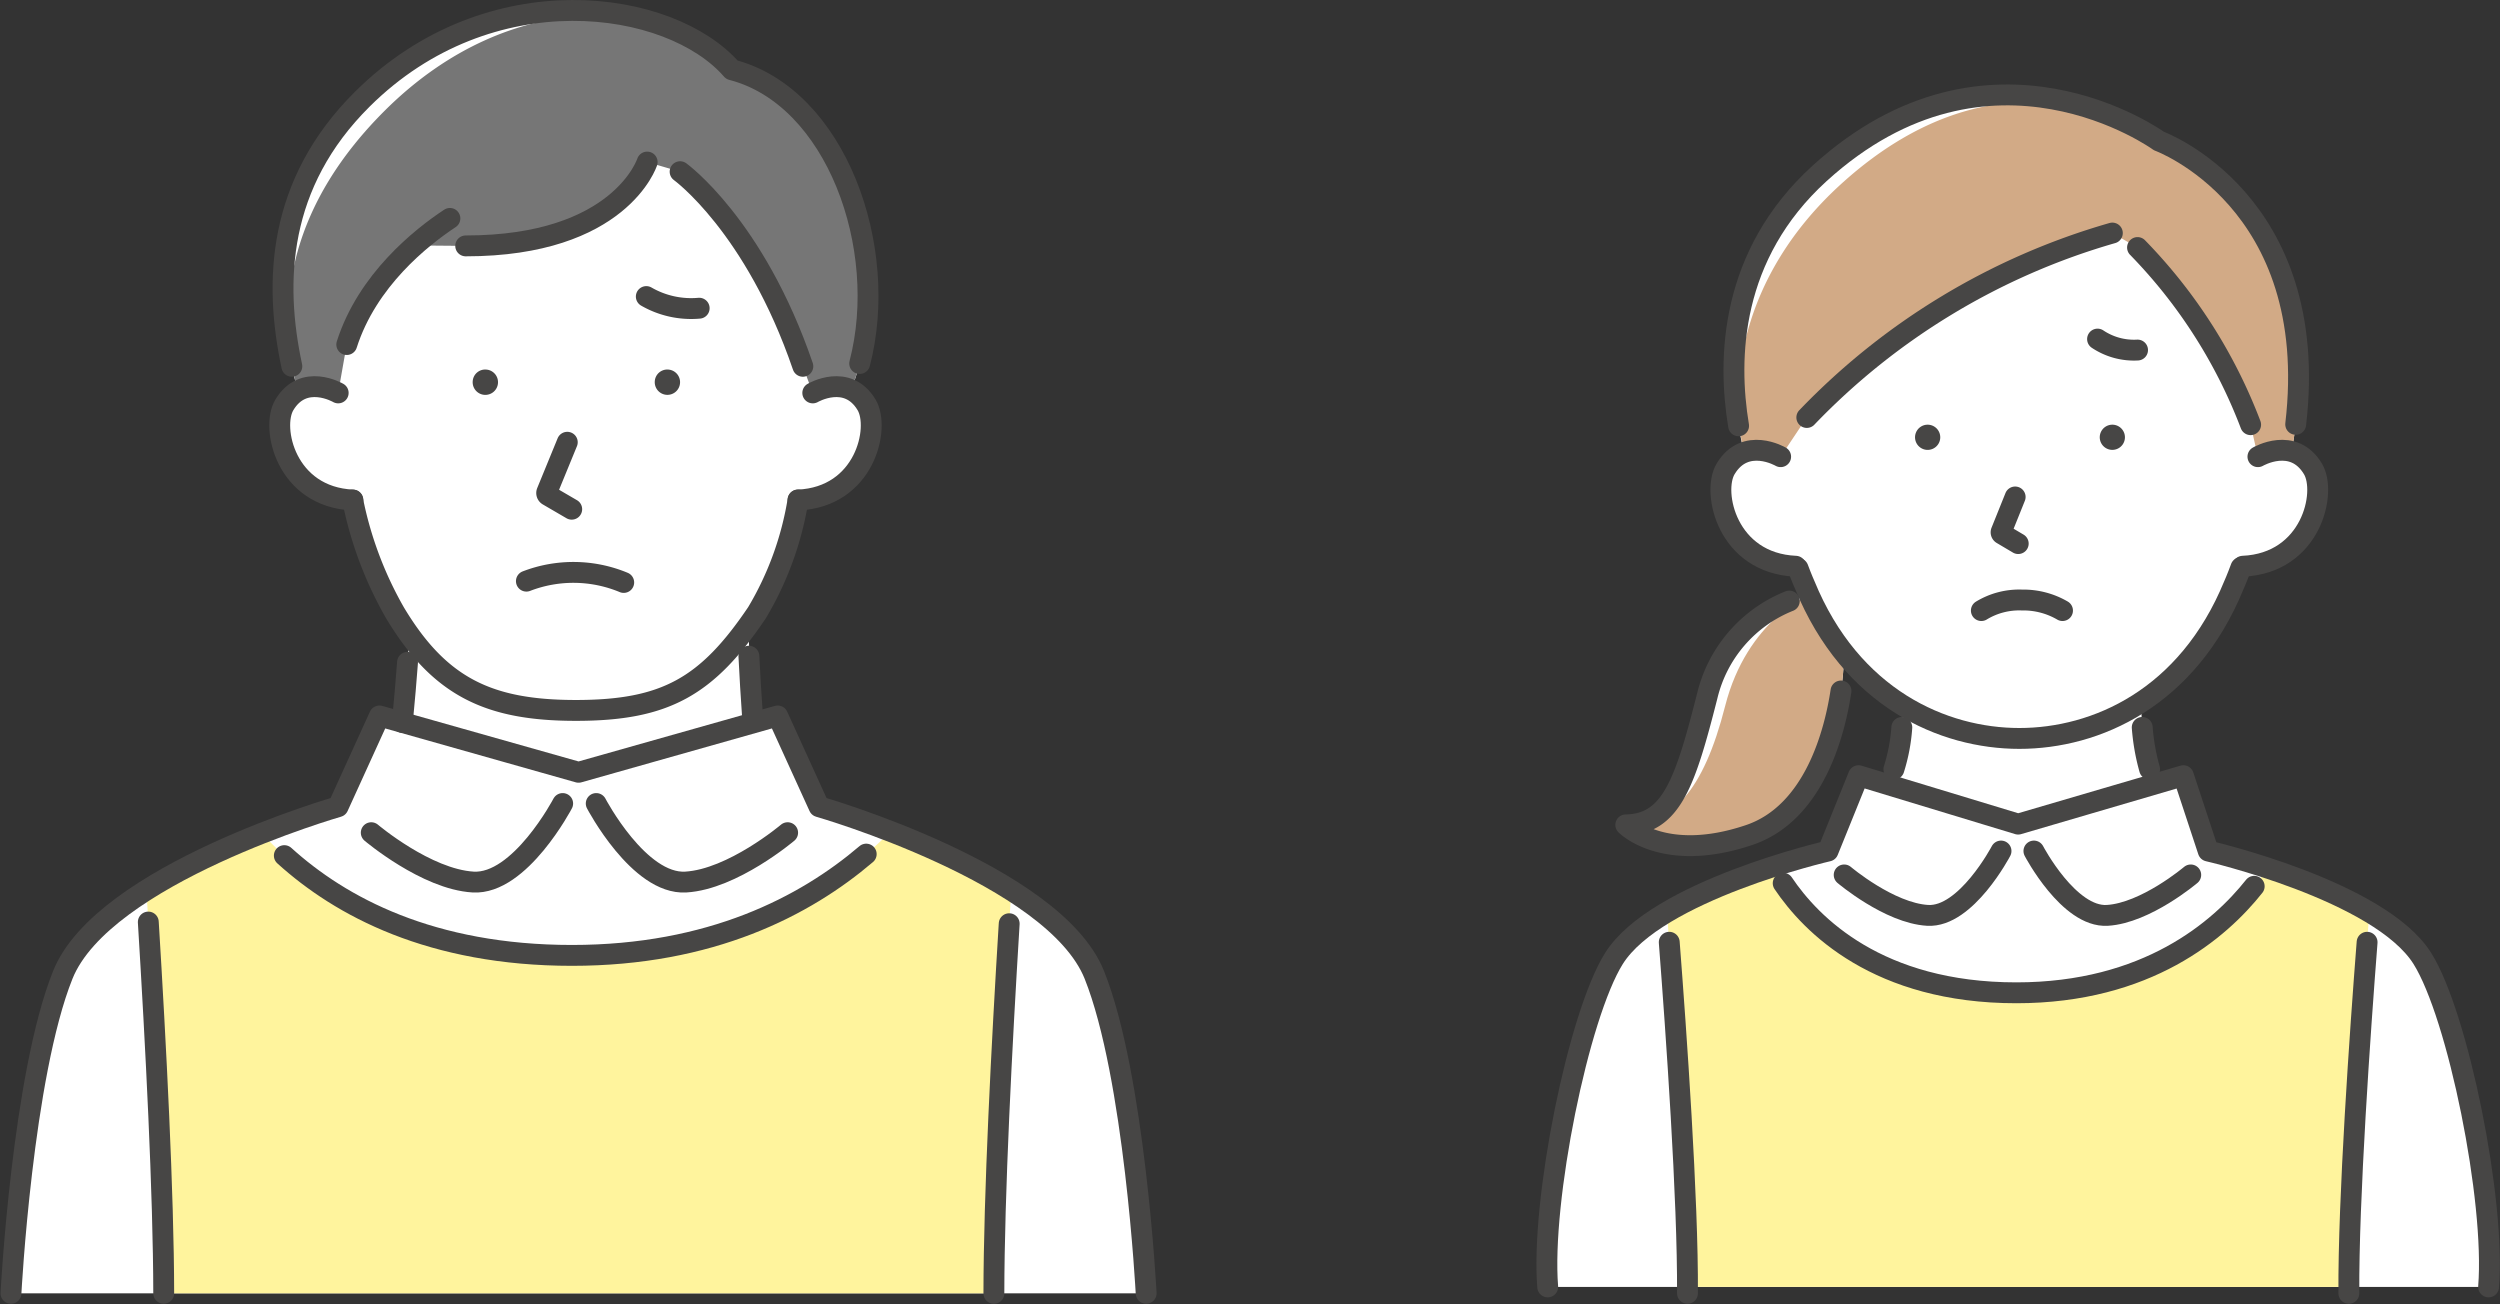<svg xmlns="http://www.w3.org/2000/svg" width="179.701" height="93.752" viewBox="0 0 179.701 93.752">
  <rect x="0" y="0" width="179.701" height="93.752" fill="#333333" stroke="none"/>
  <g id="グループ_1305" data-name="グループ 1305" transform="translate(-10107.69 -2376.906)">
    <path id="パス_7553" data-name="パス 7553" d="M2726.967,515.7a9.924,9.924,0,0,0-7.37,7.269c-1.58,6.206-2.568,9.236-5.861,9.287,0,0,2.718,2.8,8.863.732,6.318-2.124,6.778-11.937,6.778-11.937l.059-5.243Z" transform="translate(7510.815 1903.944)" fill="#fff"/>
    <path id="パス_7554" data-name="パス 7554" d="M2726.967,515.7s-4.508,1.8-6.088,8.011-3.849,8.494-7.143,8.545c0,0,2.718,2.8,8.863.732,6.318-2.124,6.778-11.937,6.778-11.937l.059-5.243Z" transform="translate(7510.815 1903.944)" fill="#d2aa86"/>
    <path id="パス_7555" data-name="パス 7555" d="M2725.489,516.277a9.8,9.8,0,0,0-5.892,6.8c-1.579,6.206-2.567,9.236-5.86,9.288,0,0,2.718,2.8,8.863.731,4.729-1.59,6.177-7.49,6.605-10.355" transform="translate(7510.815 1903.834)" fill="none" stroke="#474645" stroke-linecap="round" stroke-linejoin="round" stroke-width="1.5"/>
    <path id="パス_7556" data-name="パス 7556" d="M2753.958,525.14c-.138,9.012,5.366,12.5,5.366,12.5l-14.139,12.5-14.811-12.88a13.034,13.034,0,0,0,6.365-12.129Z" transform="translate(7507.659 1902.152)" fill="#fff"/>
    <path id="パス_7557" data-name="パス 7557" d="M2759.553,527.487a15.27,15.27,0,0,0,.529,3" transform="translate(7502.121 1901.707)" fill="none" stroke="#474645" stroke-linecap="round" stroke-linejoin="round" stroke-width="1.5"/>
    <path id="パス_7558" data-name="パス 7558" d="M2737.523,530.488a12.869,12.869,0,0,0,.568-3" transform="translate(7506.302 1901.707)" fill="none" stroke="#474645" stroke-linecap="round" stroke-linejoin="round" stroke-width="1.5"/>
    <path id="パス_7559" data-name="パス 7559" d="M2744.45,518.512c5.489,0,12.368-2.872,15.707-11.031,0,0,4.256-9.936,1.015-18.273-2.92-7.509-8.383-12.7-16.722-13.187-8.339.488-13.8,5.678-16.722,13.187-3.241,8.337,1.015,18.273,1.015,18.273,3.338,8.159,10.241,11.031,15.707,11.031" transform="translate(7508.391 1911.473)" fill="#fff"/>
    <path id="パス_7560" data-name="パス 7560" d="M2727.551,511.234c-4.934-.215-6.048-5.306-5.043-6.99,1.416-2.375,3.961-.884,3.961-.884l1.686.605.481,7.364Z" transform="translate(7509.215 1906.373)" fill="#fff"/>
    <path id="パス_7561" data-name="パス 7561" d="M2741.21,501.522a.906.906,0,1,1-.919-.892.907.907,0,0,1,.919.892" transform="translate(7505.946 1906.803)" fill="#474645"/>
    <path id="パス_7562" data-name="パス 7562" d="M2757.595,501.522a.905.905,0,1,1-.919-.892.906.906,0,0,1,.919.892" transform="translate(7502.836 1906.803)" fill="#474645"/>
    <path id="パス_7563" data-name="パス 7563" d="M2748.041,507.041l-1,2.486a.142.142,0,0,0,.059.177l1.162.688" transform="translate(7504.499 1905.587)" fill="none" stroke="#474645" stroke-linecap="round" stroke-linejoin="round" stroke-width="1.5"/>
    <path id="パス_7564" data-name="パス 7564" d="M2774.427,568.514c.5-6.2-2.2-19.53-4.761-23.608-3.061-4.883-15.392-7.722-15.392-7.722l-1.787-5.417-11.876,3.482-11.473-3.482-2.191,5.417s-12.33,2.839-15.39,7.722c-2.556,4.078-5.256,17.411-4.762,23.608Z" transform="translate(7512.144 1900.895)" fill="#fff"/>
    <path id="パス_7565" data-name="パス 7565" d="M2755.589,493.036a4.7,4.7,0,0,0,2.875.788" transform="translate(7502.874 1908.244)" fill="none" stroke="#474645" stroke-linecap="round" stroke-linejoin="round" stroke-width="1.5"/>
    <path id="パス_7566" data-name="パス 7566" d="M2768.224,511.234c4.934-.215,6.047-5.306,5.044-6.99-1.416-2.375-3.96-.884-3.96-.884l-1.687.605-.48,7.364Z" transform="translate(7500.681 1906.373)" fill="#fff"/>
    <path id="パス_7567" data-name="パス 7567" d="M2729.021,513.363c.283.761.481,1.193.481,1.193,3.336,8.158,9.959,11.031,15.425,11.031,5.489,0,12.087-2.872,15.426-11.031,0,0,.207-.455.5-1.253" transform="translate(7507.915 1904.398)" fill="none" stroke="#474645" stroke-linecap="round" stroke-linejoin="round" stroke-width="1.5"/>
    <path id="パス_7568" data-name="パス 7568" d="M2744.386,538.452s-2.512,4.789-5.275,4.626-6-2.908-6-2.908" transform="translate(7507.139 1899.626)" fill="none" stroke="#474645" stroke-linecap="round" stroke-linejoin="round" stroke-width="1.5"/>
    <path id="パス_7569" data-name="パス 7569" d="M2749.944,538.452s2.511,4.789,5.274,4.626,6-2.908,6-2.908" transform="translate(7503.944 1899.626)" fill="none" stroke="#474645" stroke-linecap="round" stroke-linejoin="round" stroke-width="1.5"/>
    <path id="パス_7570" data-name="パス 7570" d="M2760.556,539.934c-1.944,2.961-7.222,8.971-18.058,8.971-11.421,0-16.056-6.428-17.479-9.072a39.237,39.237,0,0,0-7.638,3.273c.423,5.262,1.486,19.248,1.483,26.939H2766.4c0-7.69,1.06-21.676,1.482-26.938a38.523,38.523,0,0,0-7.328-3.172" transform="translate(7510.124 1899.364)" fill="#fff49d"/>
    <path id="パス_7571" data-name="パス 7571" d="M2724.058,497.076c-1.129-4.628-1.92-13.373,5.429-20.061,12.252-11.149,24.389-2.328,24.389-2.328s12.642,4.607,9.552,22.29a3.479,3.479,0,0,0-2.436.4l-.523-2.3a37.073,37.073,0,0,0-8.127-12.733l-1.813-1.042a49.251,49.251,0,0,0-21.962,13.256l-1.879,2.819a3.411,3.411,0,0,0-2.631-.3" transform="translate(7508.995 1912.354)" fill="#fff"/>
    <path id="パス_7572" data-name="パス 7572" d="M2724.129,497.194c-1.129-4.628-.382-12.6,6.966-19.288,12.252-11.149,22.853-3.1,22.853-3.1s12.642,4.607,9.552,22.29a3.479,3.479,0,0,0-2.436.4l-.523-2.3a37.071,37.071,0,0,0-8.128-12.733l-1.812-1.042a49.249,49.249,0,0,0-21.962,13.256l-1.88,2.819a3.411,3.411,0,0,0-2.631-.3" transform="translate(7508.924 1912.237)" fill="#d2aa86"/>
    <path id="パス_7573" data-name="パス 7573" d="M2726.469,503.36s-2.544-1.491-3.961.885c-1,1.683.11,6.774,5.043,6.989" transform="translate(7509.215 1906.373)" fill="none" stroke="#474645" stroke-linecap="round" stroke-linejoin="round" stroke-width="1.5"/>
    <path id="パス_7574" data-name="パス 7574" d="M2751.758,483.629a49.248,49.248,0,0,0-21.962,13.256" transform="translate(7507.768 1910.029)" fill="none" stroke="#474645" stroke-linecap="round" stroke-linejoin="round" stroke-width="1.5"/>
    <path id="パス_7575" data-name="パス 7575" d="M2767.266,497.647a37.078,37.078,0,0,0-8.129-12.733" transform="translate(7502.2 1909.785)" fill="none" stroke="#474645" stroke-linecap="round" stroke-linejoin="round" stroke-width="1.5"/>
    <path id="パス_7576" data-name="パス 7576" d="M2768.478,511.234c4.934-.215,6.048-5.306,5.044-6.99-1.416-2.375-3.96-.884-3.96-.884" transform="translate(7500.428 1906.373)" fill="none" stroke="#474645" stroke-linecap="round" stroke-linejoin="round" stroke-width="1.5"/>
    <path id="パス_7577" data-name="パス 7577" d="M2723.666,495.16c-.807-4.866-.608-12.292,5.822-18.145,12.251-11.149,24.389-2.328,24.389-2.328s11.717,4.27,9.833,20.366" transform="translate(7508.995 1912.354)" fill="none" stroke="#474645" stroke-linecap="round" stroke-linejoin="round" stroke-width="1.5"/>
    <path id="パス_7578" data-name="パス 7578" d="M2774.427,568.514c.5-6.2-2.2-19.53-4.761-23.608-3.061-4.883-15.392-7.722-15.392-7.722l-1.787-5.417-11.876,3.482-11.473-3.482-2.191,5.417s-12.33,2.839-15.39,7.722c-2.556,4.078-5.256,17.411-4.762,23.608" transform="translate(7512.144 1900.895)" fill="none" stroke="#474645" stroke-linecap="round" stroke-linejoin="round" stroke-width="1.5"/>
    <path id="パス_7579" data-name="パス 7579" d="M2727.7,541.309c2.018,3.007,6.82,7.876,16.757,7.876,9.4,0,14.617-4.523,17.1-7.655" transform="translate(7508.166 1899.084)" fill="none" stroke="#474645" stroke-linecap="round" stroke-linejoin="round" stroke-width="1.5"/>
    <path id="パス_7580" data-name="パス 7580" d="M2717.592,546.545c.495,6.408,1.352,18.521,1.31,25.235" transform="translate(7510.084 1898.09)" fill="none" stroke="#474645" stroke-linecap="round" stroke-linejoin="round" stroke-width="1.5"/>
    <path id="パス_7581" data-name="パス 7581" d="M2779.195,546.545c-.5,6.408-1.353,18.521-1.311,25.235" transform="translate(7498.643 1898.09)" fill="none" stroke="#474645" stroke-linecap="round" stroke-linejoin="round" stroke-width="1.5"/>
    <path id="パス_7582" data-name="パス 7582" d="M2751.115,516.942a5.584,5.584,0,0,0-2.916-.758,5.231,5.231,0,0,0-2.917.758" transform="translate(7504.829 1903.852)" fill="none" stroke="#474645" stroke-linecap="round" stroke-linejoin="round" stroke-width="1.5"/>
    <path id="パス_7583" data-name="パス 7583" d="M2603.467,532.755c1.246-2.389,1.934-14.234,1.934-14.234l24.319-.743s.315,11.8,1.564,14.19l-13.866,16.314Z" transform="translate(7531.74 1903.549)" fill="#fff"/>
    <path id="パス_7584" data-name="パス 7584" d="M2652.076,567.97s-.822-15.643-3.724-22.888-19.79-12.09-19.79-12.09l-2.971-6.523-14.313,4.049-14.313-4.049-2.972,6.523s-16.888,4.846-19.79,12.09-3.724,22.888-3.724,22.888Z" transform="translate(7538 1901.9)" fill="#fff"/>
    <path id="パス_7585" data-name="パス 7585" d="M2616.2,534.237s-3.065,5.844-6.436,5.645-7.323-3.548-7.323-3.548" transform="translate(7531.935 1900.426)" fill="none" stroke="#474645" stroke-linecap="round" stroke-linejoin="round" stroke-width="1.5"/>
    <path id="パス_7586" data-name="パス 7586" d="M2622.4,534.237s3.065,5.844,6.437,5.645,7.322-3.548,7.322-3.548" transform="translate(7528.147 1900.426)" fill="none" stroke="#474645" stroke-linecap="round" stroke-linejoin="round" stroke-width="1.5"/>
    <path id="パス_7587" data-name="パス 7587" d="M2635.989,536.716c-4.258,4.282-11.5,8.909-22.906,8.909-11.593,0-18.453-4.6-22.295-8.779a51.26,51.26,0,0,0-8.3,4.086c.576,9.058,1.242,21.206,1.251,28.982h59.672c.009-7.77.675-19.906,1.25-28.961a51.878,51.878,0,0,0-8.67-4.238" transform="translate(7535.722 1899.955)" fill="#fff49d"/>
    <path id="パス_7588" data-name="パス 7588" d="M2616.582,515.282c6.437,0,9.433-1.713,13.011-7.019,3.472-5.148,4-15.5,4-15.5s2.931-23.163-17.01-23.163-17.011,23.163-17.011,23.163.8,10.175,4,15.5c3.212,5.352,6.752,7.019,13.012,7.019" transform="translate(7532.509 1912.691)" fill="#fff"/>
    <path id="パス_7589" data-name="パス 7589" d="M2599.583,505.4c-4.824-.21-5.914-5.189-4.932-6.834,1.385-2.322,3.873-.865,3.873-.865l1.65.592.469,7.2Z" transform="translate(7533.475 1907.444)" fill="#fff"/>
    <path id="パス_7590" data-name="パス 7590" d="M2640.054,505.4c4.824-.21,5.914-5.189,4.932-6.834-1.385-2.322-3.873-.865-3.873-.865l-1.649.592-.469,7.2Z" transform="translate(7524.999 1907.444)" fill="#fff"/>
    <path id="パス_7591" data-name="パス 7591" d="M2627.594,496.579a.91.91,0,1,0,.963-.841.9.9,0,0,0-.963.841" transform="translate(7527.162 1907.732)" fill="#474645"/>
    <path id="パス_7592" data-name="パス 7592" d="M2611.441,496.579a.911.911,0,1,0,.962-.841.9.9,0,0,0-.962.841" transform="translate(7530.227 1907.732)" fill="#474645"/>
    <path id="パス_7593" data-name="パス 7593" d="M2619.485,502.189l-1.464,3.57a.2.2,0,0,0,.088.254l1.695.988" transform="translate(7528.981 1906.507)" fill="none" stroke="#474645" stroke-linecap="round" stroke-linejoin="round" stroke-width="1.5"/>
    <path id="パス_7594" data-name="パス 7594" d="M2623.2,514.46a9.4,9.4,0,0,0-6.995-.094" transform="translate(7529.323 1904.313)" fill="none" stroke="#474645" stroke-linecap="round" stroke-linejoin="round" stroke-width="1.5"/>
    <path id="パス_7595" data-name="パス 7595" d="M2600.794,507.316a26.89,26.89,0,0,0,3.037,8.1c3.212,5.352,6.751,7.02,13.011,7.02,6.437,0,9.432-1.714,13.011-7.02a22.924,22.924,0,0,0,2.952-8.106" transform="translate(7532.248 1905.535)" fill="none" stroke="#474645" stroke-linecap="round" stroke-linejoin="round" stroke-width="1.5"/>
    <path id="パス_7596" data-name="パス 7596" d="M2635.943,521.165c.048,1.082.176,3.183.279,4.622" transform="translate(7525.578 1902.906)" fill="none" stroke="#474645" stroke-linecap="round" stroke-linejoin="round" stroke-width="1.5"/>
    <path id="パス_7597" data-name="パス 7597" d="M2605.2,526.031c.146-1.489.295-3.259.373-4.324" transform="translate(7531.411 1902.804)" fill="none" stroke="#474645" stroke-linecap="round" stroke-linejoin="round" stroke-width="1.5"/>
    <path id="パス_7598" data-name="パス 7598" d="M2630.643,490.1a6.451,6.451,0,0,1-3.8-.837" transform="translate(7527.304 1908.96)" fill="none" stroke="#474645" stroke-linecap="round" stroke-linejoin="round" stroke-width="1.5"/>
    <path id="パス_7599" data-name="パス 7599" d="M2626.878,468.145c-4.411-5.084-17.4-6.993-26.566,2.113-6.7,6.662-6.364,14.542-4.634,20.975a3.168,3.168,0,0,1,2.9.139l.614-3.477a16.466,16.466,0,0,1,4.885-7.122l3.667.032c11.122,0,13.043-6.028,13.043-6.028l2.369.693s5.362,3.864,8.823,13.99l.713,1.912a3.526,3.526,0,0,1,2.752-.217c3.375-8.465-.485-20.924-8.567-23.01" transform="translate(7533.42 1913.777)" fill="#fff"/>
    <path id="パス_7600" data-name="パス 7600" d="M2626.965,468.233c-4.411-5.084-15.756-6.2-24.92,2.906-6.7,6.661-8.01,13.749-6.28,20.181a3.168,3.168,0,0,1,2.9.139l.613-3.477a16.468,16.468,0,0,1,4.885-7.122l3.667.032c11.122,0,13.043-6.028,13.043-6.028l2.368.693s5.362,3.864,8.823,13.99l.713,1.912a3.526,3.526,0,0,1,2.752-.217c3.375-8.465-.485-20.924-8.566-23.01" transform="translate(7533.333 1913.689)" fill="#767676"/>
    <path id="パス_7601" data-name="パス 7601" d="M2641.362,497.705s2.488-1.458,3.873.865c.982,1.646-.107,6.624-4.932,6.834" transform="translate(7524.75 1907.444)" fill="none" stroke="#474645" stroke-linecap="round" stroke-linejoin="round" stroke-width="1.5"/>
    <path id="パス_7602" data-name="パス 7602" d="M2629.841,478.185s5.362,3.864,8.823,13.989" transform="translate(7526.735 1911.062)" fill="none" stroke="#474645" stroke-linecap="round" stroke-linejoin="round" stroke-width="1.5"/>
    <path id="パス_7603" data-name="パス 7603" d="M2610.819,483.357c11.123,0,13.044-6.027,13.044-6.027" transform="translate(7530.345 1911.224)" fill="none" stroke="#474645" stroke-linecap="round" stroke-linejoin="round" stroke-width="1.5"/>
    <path id="パス_7604" data-name="パス 7604" d="M2598.525,497.705s-2.489-1.458-3.873.865c-.982,1.646.107,6.624,4.931,6.834" transform="translate(7533.475 1907.444)" fill="none" stroke="#474645" stroke-linecap="round" stroke-linejoin="round" stroke-width="1.5"/>
    <path id="パス_7605" data-name="パス 7605" d="M2607.682,482.329c-2.061,1.361-5.939,4.435-7.415,9.067" transform="translate(7532.348 1910.276)" fill="none" stroke="#474645" stroke-linecap="round" stroke-linejoin="round" stroke-width="1.5"/>
    <path id="パス_7606" data-name="パス 7606" d="M2636.064,489.258c2.173-8.318-1.69-19.178-9.187-21.113-4.41-5.084-17.4-6.994-26.565,2.113-6.1,6.061-6.368,13.131-5.064,19.2" transform="translate(7533.42 1913.777)" fill="none" stroke="#474645" stroke-linecap="round" stroke-linejoin="round" stroke-width="1.5"/>
    <path id="パス_7607" data-name="パス 7607" d="M2652.076,567.97s-.822-15.643-3.724-22.888-19.79-12.09-19.79-12.09l-2.971-6.523-14.313,4.049-14.313-4.049-2.972,6.523s-16.888,4.846-19.79,12.09-3.724,22.888-3.724,22.888" transform="translate(7538 1901.9)" fill="none" stroke="#474645" stroke-linecap="round" stroke-linejoin="round" stroke-width="1.5"/>
    <path id="パス_7608" data-name="パス 7608" d="M2594.729,538.834c4.047,3.67,10.561,7.172,20.677,7.172,9.969,0,16.755-3.532,21.15-7.281" transform="translate(7533.398 1899.574)" fill="none" stroke="#474645" stroke-linecap="round" stroke-linejoin="round" stroke-width="1.5"/>
    <path id="パス_7609" data-name="パス 7609" d="M2582.662,544.753c.537,8.732,1.1,19.552,1.108,26.687" transform="translate(7535.688 1898.43)" fill="none" stroke="#474645" stroke-linecap="round" stroke-linejoin="round" stroke-width="1.5"/>
    <path id="パス_7610" data-name="パス 7610" d="M2658.778,544.9c-.535,8.712-1.093,19.468-1.1,26.572" transform="translate(7521.453 1898.403)" fill="none" stroke="#474645" stroke-linecap="round" stroke-linejoin="round" stroke-width="1.5"/>
  </g>
</svg>
